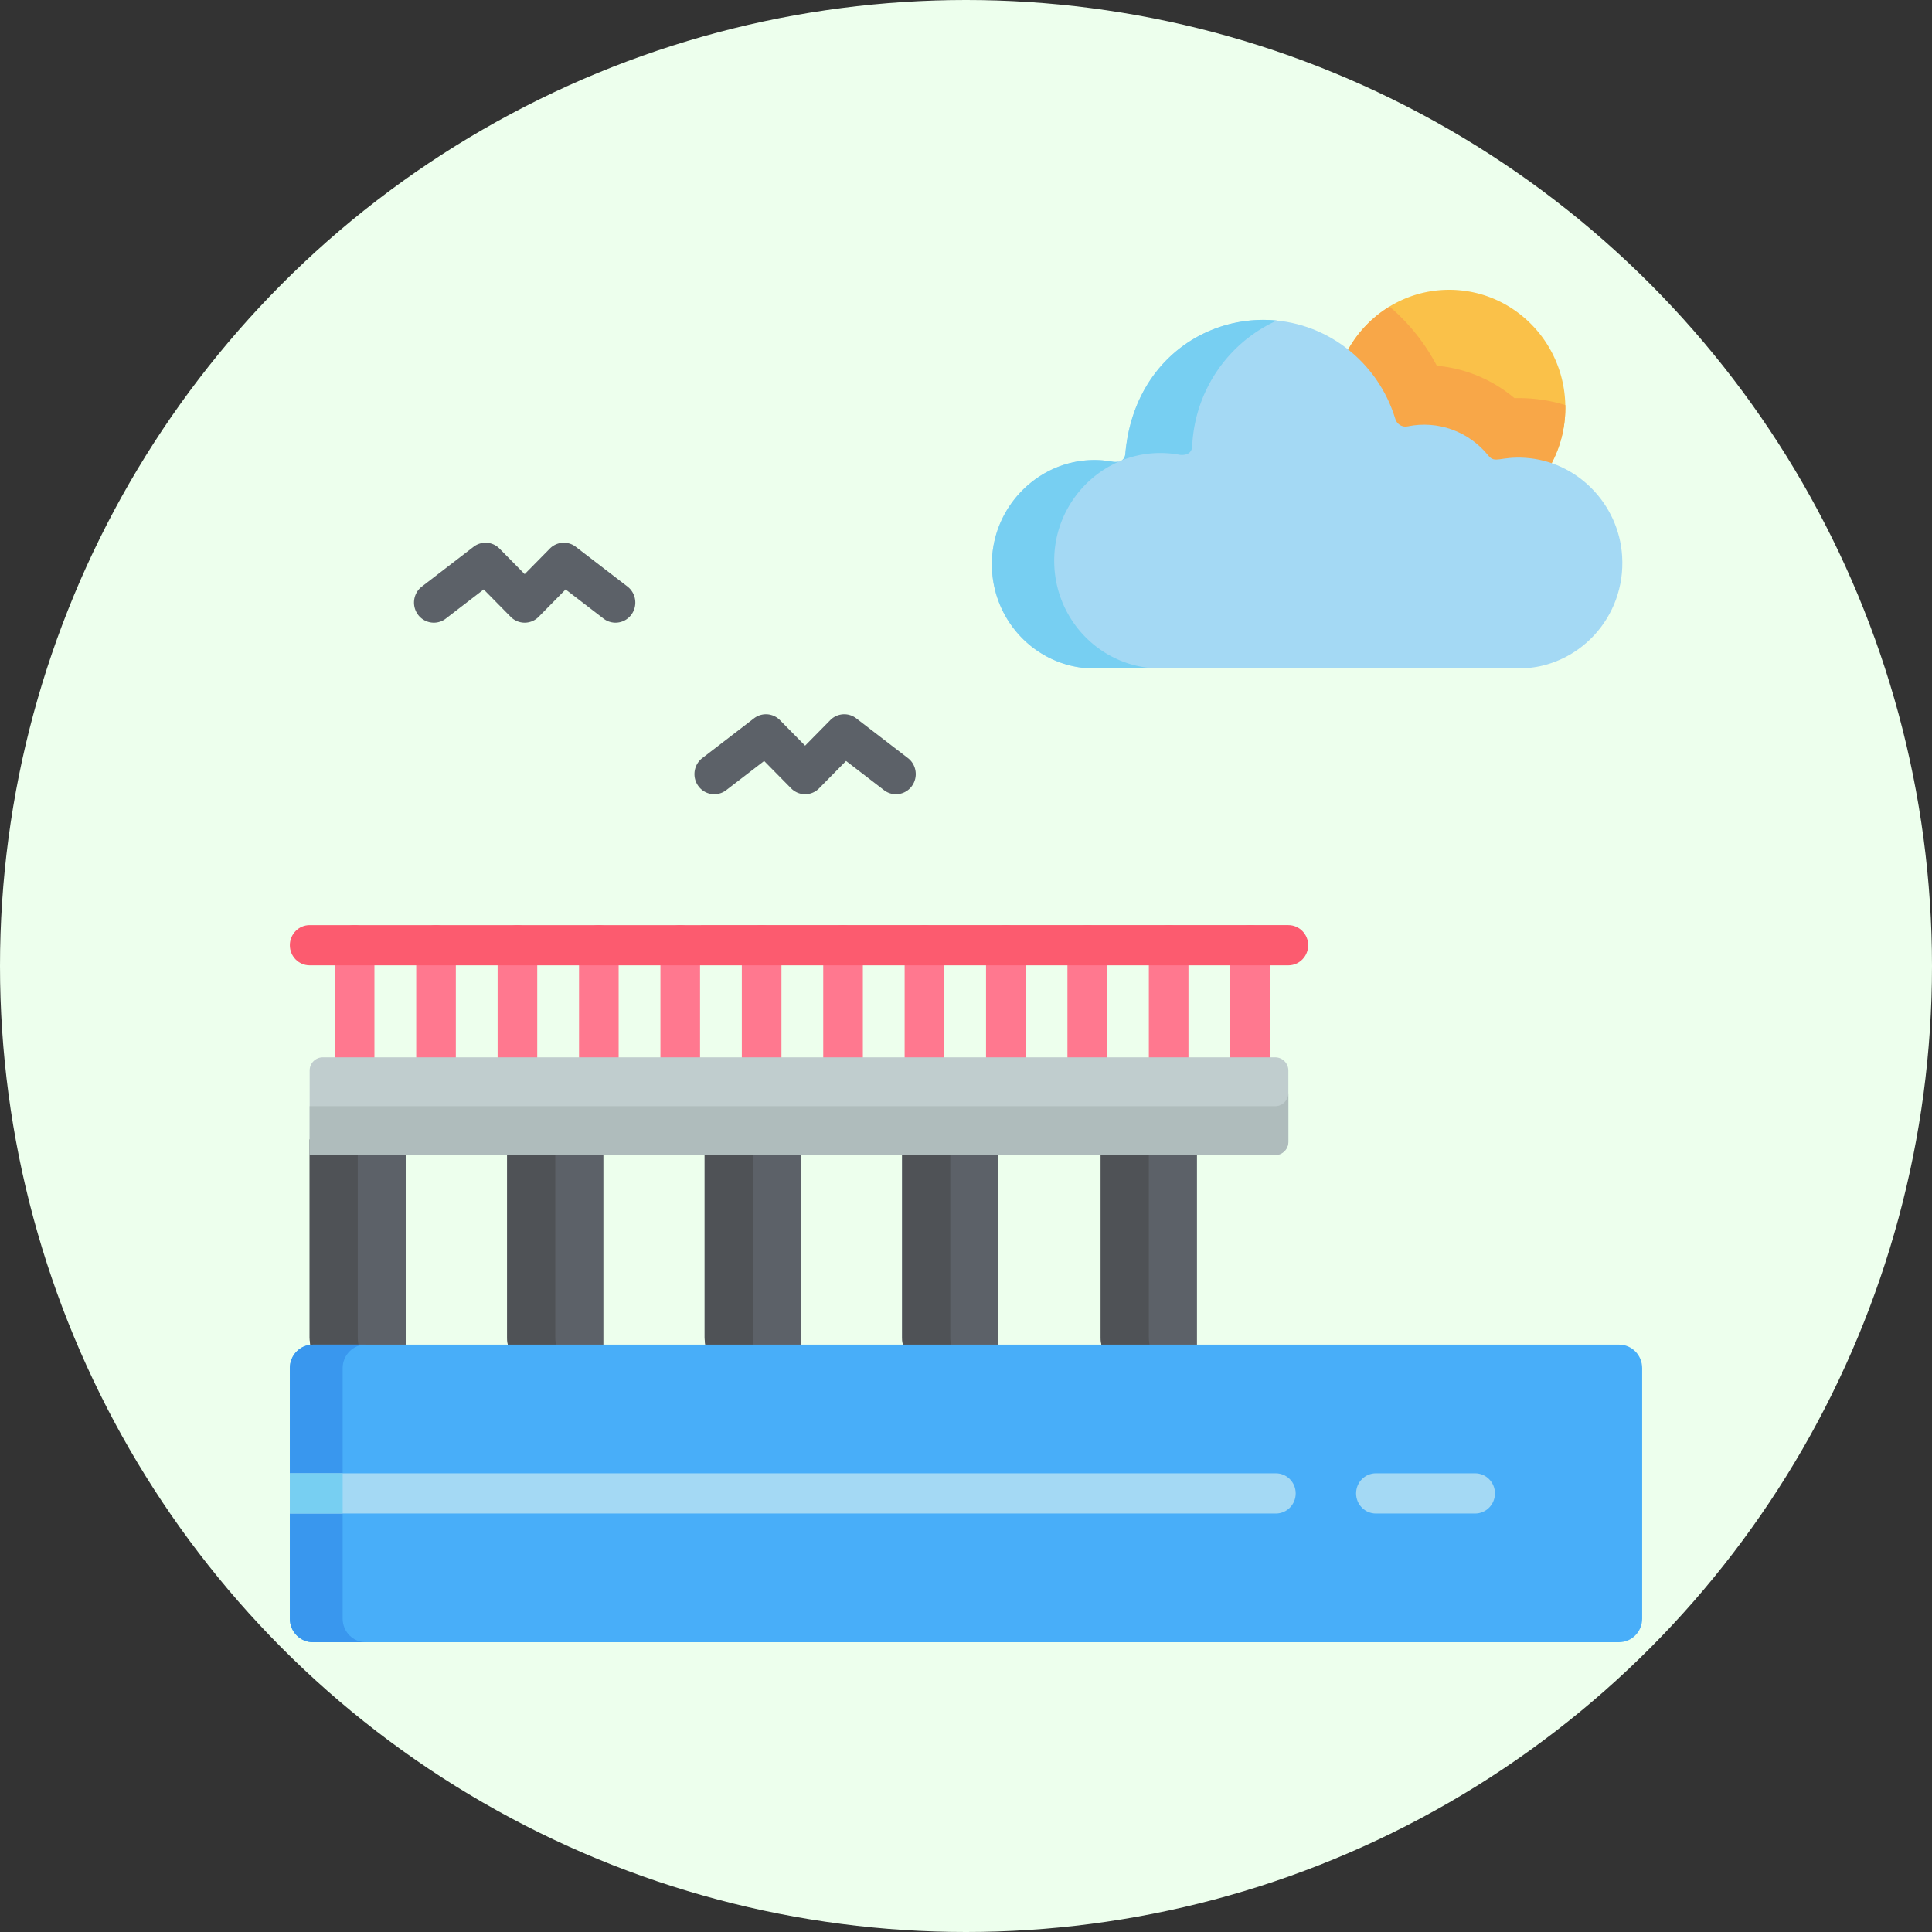 <?xml version="1.0" encoding="UTF-8"?>
<svg xmlns="http://www.w3.org/2000/svg" xmlns:xlink="http://www.w3.org/1999/xlink" version="1.1" width="512" height="512" x="0" y="0" viewBox="0 0 512 512" style="enable-background:new 0 0 512 512" xml:space="preserve" class="">
  <rect x="0" y="0" width="512" height="512" fill="#333333" stroke="none"/>
  <circle r="256" cx="256" cy="256" fill="#edffed" shape="circle"></circle>
  <g transform="matrix(0.7,0,0,0.7,76.8,76.8)">
    <path d="M239.091 406.955h29.177v-85.311h-36.439v74.986c0 5.702 3.252 10.325 7.262 10.325z" style="" fill="#5c6168" data-original="#5c6168"></path>
    <path d="M250.049 396.629v-74.986H231.83v74.986c0 5.703 3.251 10.325 7.262 10.325h18.219c-4.011.001-7.262-4.622-7.262-10.325z" style="" fill="#4f5256" data-original="#4f5256"></path>
    <path d="M314.264 406.955h29.177v-85.311h-36.439v74.986c0 5.702 3.251 10.325 7.262 10.325z" style="" fill="#5c6168" data-original="#5c6168"></path>
    <path d="M325.221 396.629v-74.986h-18.219v74.986c0 5.703 3.251 10.325 7.262 10.325h18.219c-4.011.001-7.262-4.622-7.262-10.325z" style="" fill="#4f5256" data-original="#4f5256"></path>
    <path d="M164.32 406.955h29.177v-85.311h-36.439v74.986c0 5.702 3.251 10.325 7.262 10.325z" style="" fill="#5c6168" data-original="#5c6168"></path>
    <path d="M175.278 396.629v-74.986h-18.219v74.986c0 5.703 3.251 10.325 7.262 10.325h18.219c-4.011.001-7.262-4.622-7.262-10.325z" style="" fill="#4f5256" data-original="#4f5256"></path>
    <path d="M89.549 406.955h29.177v-85.311H82.287v74.986c0 5.702 3.251 10.325 7.262 10.325z" style="" fill="#5c6168" data-original="#5c6168"></path>
    <path d="M100.506 396.629v-74.986H82.287v74.986c0 5.703 3.251 10.325 7.262 10.325h18.219c-4.01.001-7.262-4.622-7.262-10.325z" style="" fill="#4f5256" data-original="#4f5256"></path>
    <path d="M24.54 298.196c-4.142 0-7.5-3.408-7.5-7.612v-42.45c0-4.204 3.358-7.612 7.5-7.612s7.5 3.408 7.5 7.612v42.45c0 4.204-3.358 7.612-7.5 7.612zM363.54 298.196c-4.142 0-7.5-3.408-7.5-7.612v-42.45c0-4.204 3.358-7.612 7.5-7.612s7.5 3.408 7.5 7.612v42.45c0 4.204-3.358 7.612-7.5 7.612zM332.721 298.196c-4.142 0-7.5-3.408-7.5-7.612v-42.45c0-4.204 3.358-7.612 7.5-7.612s7.5 3.408 7.5 7.612v42.45c0 4.204-3.358 7.612-7.5 7.612zM301.903 298.196c-4.142 0-7.5-3.408-7.5-7.612v-42.45c0-4.204 3.358-7.612 7.5-7.612s7.5 3.408 7.5 7.612v42.45c0 4.204-3.358 7.612-7.5 7.612zM271.085 298.196c-4.142 0-7.5-3.408-7.5-7.612v-42.45c0-4.204 3.358-7.612 7.5-7.612s7.5 3.408 7.5 7.612v42.45c0 4.204-3.358 7.612-7.5 7.612zM240.267 298.196c-4.142 0-7.5-3.408-7.5-7.612v-42.45c0-4.204 3.358-7.612 7.5-7.612s7.5 3.408 7.5 7.612v42.45c0 4.204-3.358 7.612-7.5 7.612zM209.449 298.196c-4.142 0-7.5-3.408-7.5-7.612v-42.45c0-4.204 3.358-7.612 7.5-7.612s7.5 3.408 7.5 7.612v42.45c0 4.204-3.358 7.612-7.5 7.612zM178.63 298.196c-4.142 0-7.5-3.408-7.5-7.612v-42.45c0-4.204 3.358-7.612 7.5-7.612s7.5 3.408 7.5 7.612v42.45c0 4.204-3.358 7.612-7.5 7.612zM147.813 298.196c-4.142 0-7.5-3.408-7.5-7.612v-42.45c0-4.204 3.358-7.612 7.5-7.612s7.5 3.408 7.5 7.612v42.45c0 4.204-3.358 7.612-7.5 7.612zM116.994 298.196c-4.142 0-7.5-3.408-7.5-7.612v-42.45c0-4.204 3.358-7.612 7.5-7.612s7.5 3.408 7.5 7.612v42.45c0 4.204-3.358 7.612-7.5 7.612zM86.176 298.196c-4.142 0-7.5-3.408-7.5-7.612v-42.45c0-4.204 3.358-7.612 7.5-7.612s7.5 3.408 7.5 7.612v42.45c0 4.204-3.358 7.612-7.5 7.612zM55.358 298.196c-4.142 0-7.5-3.408-7.5-7.612v-42.45c0-4.204 3.358-7.612 7.5-7.612s7.5 3.408 7.5 7.612v42.45c0 4.204-3.358 7.612-7.5 7.612z" style="" fill="#ff788f" data-original="#ff788f"></path>
    <path d="M14.778 406.955h29.177v-85.311H7.516v74.986c0 5.702 3.251 10.325 7.262 10.325z" style="" fill="#5c6168" data-original="#5c6168"></path>
    <path d="M25.735 396.629v-74.986H7.516v74.986c0 5.703 3.251 10.325 7.262 10.325h18.219c-4.011.001-7.262-4.622-7.262-10.325z" style="" fill="#4f5256" data-original="#4f5256"></path>
    <path d="M373.058 290.584H12.497a4.982 4.982 0 0 0-4.982 4.982v32.002h365.542a4.982 4.982 0 0 0 4.982-4.982v-27.02a4.981 4.981 0 0 0-4.981-4.982z" style="" fill="#c0cdce" data-original="#c0cdce"></path>
    <path d="M373.058 309.076H7.516v18.492h365.542c2.751 0 4.981-2.264 4.981-5.056V304.02c.001 2.792-2.23 5.056-4.981 5.056z" style="" fill="#afbcbc" data-original="#afbcbc"></path>
    <path d="M160.705 190.964a7.392 7.392 0 0 0 4.523-1.545l14.356-11.038 10.201 10.353a7.423 7.423 0 0 0 10.606 0l10.201-10.353 14.357 11.038a7.39 7.39 0 0 0 4.523 1.545 7.45 7.45 0 0 0 5.984-3.016c2.501-3.351 1.853-8.125-1.449-10.664l-19.567-15.045a7.42 7.42 0 0 0-9.832.685l-9.52 9.662-9.52-9.662a7.42 7.42 0 0 0-9.832-.685l-19.566 15.045c-3.302 2.538-3.951 7.313-1.449 10.664a7.45 7.45 0 0 0 5.984 3.016zM54.533 126.023a7.392 7.392 0 0 0 4.523-1.545l14.357-11.038 10.201 10.353a7.423 7.423 0 0 0 10.606 0l10.201-10.353 14.357 11.038a7.39 7.39 0 0 0 4.523 1.545 7.45 7.45 0 0 0 5.984-3.016c2.501-3.351 1.853-8.125-1.449-10.664l-19.567-15.045a7.419 7.419 0 0 0-9.832.685l-9.52 9.662-9.52-9.662a7.42 7.42 0 0 0-9.832-.685l-19.567 15.045c-3.302 2.538-3.951 7.313-1.449 10.664a7.45 7.45 0 0 0 5.984 3.016z" style="" fill="#5c6168" data-original="#5c6168"></path>
    <path d="M378.04 255.746H7.516c-4.142 0-7.5-3.408-7.5-7.612s3.358-7.612 7.5-7.612H378.04c4.142 0 7.5 3.408 7.5 7.612s-3.358 7.612-7.5 7.612z" style="" fill="#fc5b6f" data-original="#fc5b6f"></path>
    <path d="M417.474 54.424c13.565-4.594 28.607.34 36.897 12.485a40.247 40.247 0 0 1 22.331.553c3.932-6.683 6.197-14.492 6.197-22.841C482.9 19.977 463.216 0 438.935 0c-17.212 0-32.105 10.045-39.322 24.668a54.928 54.928 0 0 1 17.861 29.756z" style="" fill="#fac149" data-original="#fac149"></path>
    <path d="M463.625 41.018c-8.316-7.004-18.523-11.29-29.386-12.264a74.888 74.888 0 0 0-17.89-22.391 44.566 44.566 0 0 0-16.735 18.306 54.923 54.923 0 0 1 17.862 29.756c13.565-4.594 28.607.34 36.897 12.485a40.247 40.247 0 0 1 22.331.553c3.932-6.683 6.197-14.492 6.197-22.841 0-.332-.017-.66-.025-.991a60.454 60.454 0 0 0-13.926-2.515 60.699 60.699 0 0 0-5.325-.098z" style="" fill="#f8a748" data-original="#f8a748"></path>
    <path d="M504.401 100.817c-1.255-19.895-17.192-35.999-36.799-37.21-9.343-.577-11.315 2.307-13.833-.822-7.486-9.302-19.278-13.414-30.582-11.068-2.052.426-4.046-.805-4.66-2.837-6.557-21.705-26.446-37.491-49.981-37.491-25.233 0-49.43 18.299-52.234 50.739-.285 3.708-4.548 2.984-4.548 2.984l.006.009c-23.386-4.388-44.362 13.256-45.882 36.038-1.536 23.031 16.416 42.199 38.781 42.199h160.488c22.578.001 40.71-19.308 39.244-42.541z" style="" fill="#a4d9f4" data-original="#a4d9f4"></path>
    <path d="M326.818 61.88a40.003 40.003 0 0 1 10.103.596l-.006-.009s4.407.748 4.702-3.085c.001-.016.007-.027.008-.043.923-21.314 13.832-39.458 32.05-47.687a52.044 52.044 0 0 0-5.129-.262c-25.233 0-49.43 18.299-52.234 50.739-.102 1.326-.715 2.078-1.457 2.507a39.046 39.046 0 0 1 11.963-2.756zM289.488 99.733c1.04-15.597 10.917-28.894 24.531-34.748-1.131.315-2.253.129-2.253.129l.006.009c-23.386-4.388-44.362 13.256-45.882 36.038-1.536 23.031 16.416 42.199 38.781 42.199h24.91c-23.122-.001-41.681-19.817-40.093-43.627z" style="" fill="#77cff2" data-original="#77cff2"></path>
    <path d="M503.238 399.343H8.762c-4.831 0-8.747 3.974-8.747 8.877v94.903c0 4.903 3.916 8.877 8.747 8.877h494.476c4.831 0 8.747-3.974 8.747-8.877V408.22c-.001-4.903-3.917-8.877-8.747-8.877z" style="" fill="#48aef9" data-original="#48aef9"></path>
    <path d="M20.016 503.123V408.22c0-4.903 3.916-8.877 8.747-8.877h-20c-4.831 0-8.747 3.974-8.747 8.877v94.903c0 4.903 3.916 8.877 8.747 8.877h20c-4.831 0-8.747-3.974-8.747-8.877z" style="" fill="#3997ee" data-original="#3997ee"></path>
    <path d="M373.316 448.059H.016v15.224h373.301c4.142 0 7.5-3.408 7.5-7.612s-3.359-7.612-7.501-7.612z" style="" fill="#a4d9f4" data-original="#a4d9f4"></path>
    <path d="M.016 448.06h20v15.224h-20z" style="" fill="#77cff2" data-original="#77cff2"></path>
    <path d="M448.75 448.059h-37.569c-4.143 0-7.5 3.408-7.5 7.612s3.357 7.612 7.5 7.612h37.569c4.143 0 7.5-3.408 7.5-7.612s-3.357-7.612-7.5-7.612z" style="" fill="#a4d9f4" data-original="#a4d9f4"></path>
  </g>
</svg>
